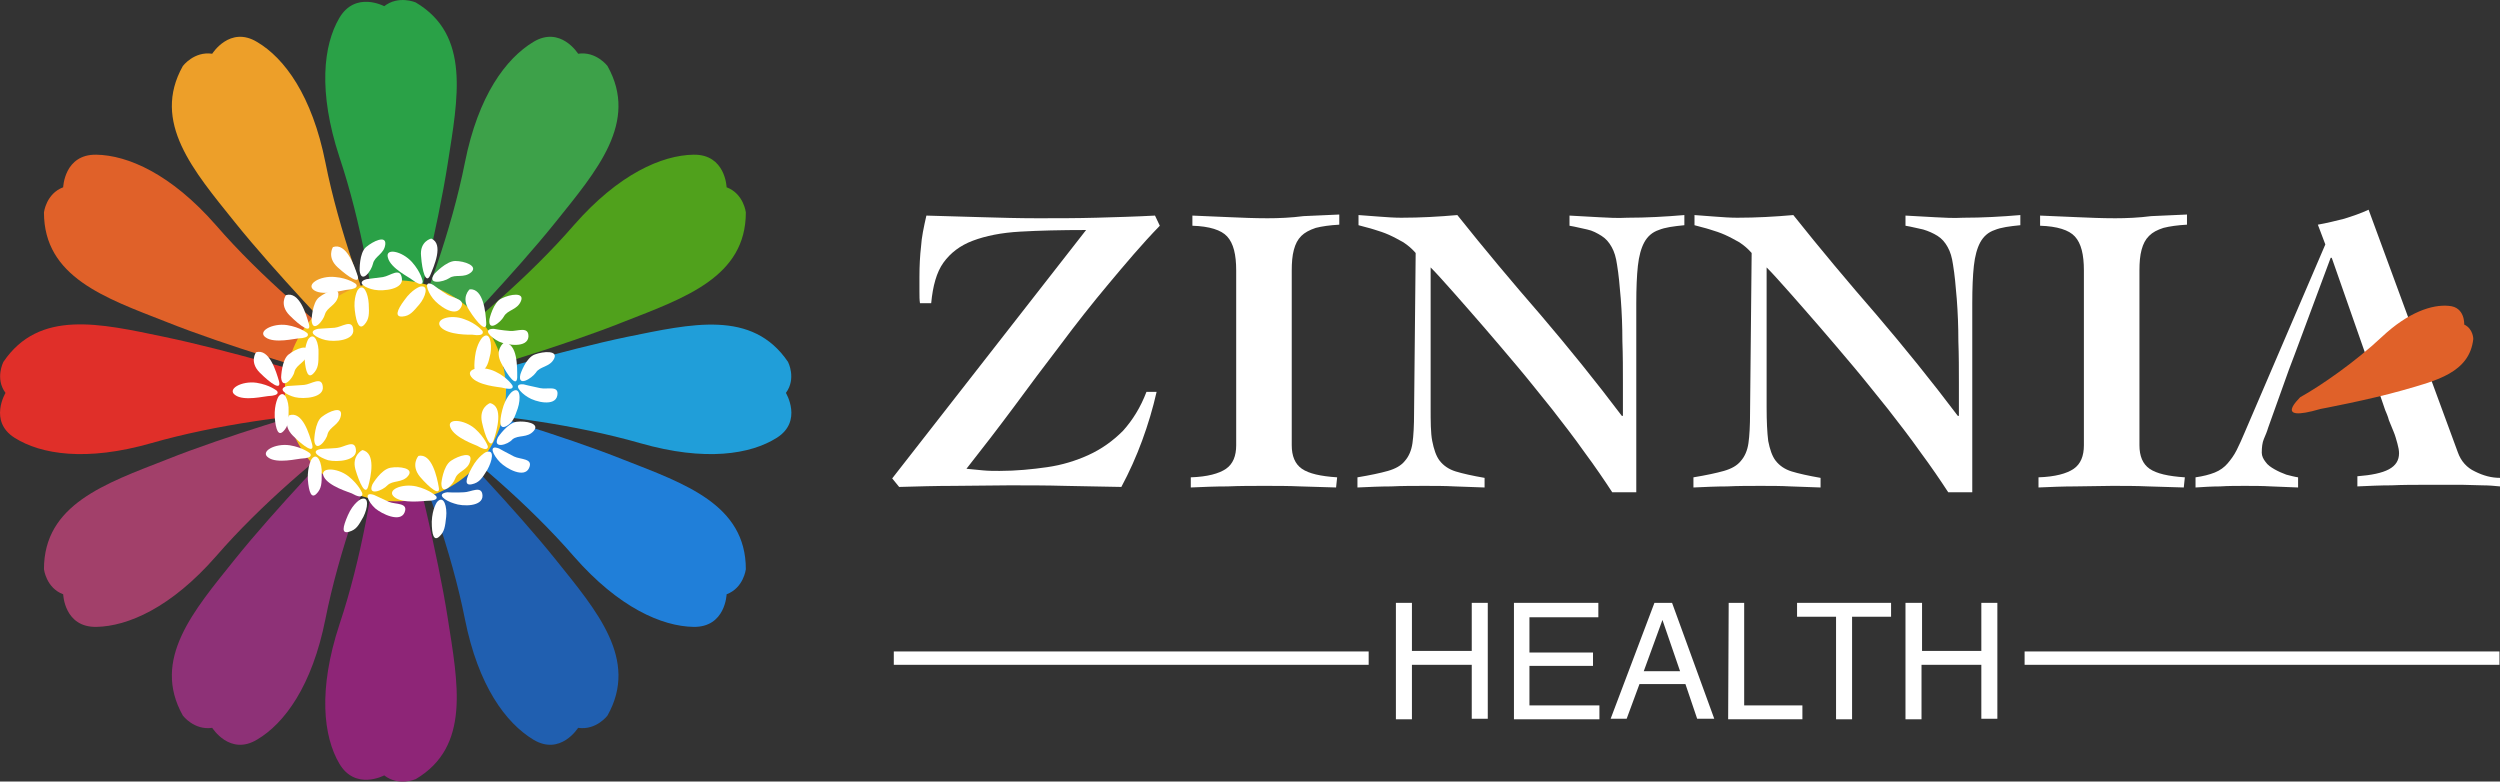 <?xml version="1.0" encoding="UTF-8"?>
<svg xmlns="http://www.w3.org/2000/svg" id="Layer_2" viewBox="0 0 468.03 146.31">
  <rect x="0" y="0" width="468.03" height="146.31" fill="#333333" stroke="none"/>
  <g id="Layer_1-2">
    <path d="m77.63,59.56s4.3-16.8,6.2-29,4.3-24-6-30.1c0,0-3.2-1.4-5.9.7,0,0-5.4-2.9-8.4,2.2s-4,13.8,0,26c4.1,12.2,6.6,26.9,7.2,35,.1,0,4.1,13.1,6.9-4.8Z" fill="#2aa147" stroke-width="0"></path>
    <path d="m89.13,70.46s16.3-4.9,28.3-7.4c11.9-2.4,23.4-5.2,30.1,4.7,0,0,1.6,3.1-.4,5.8,0,0,3.2,5.3-1.7,8.4-4.9,3.1-13.4,4.5-25.6,1-12.2-3.5-26.9-5.4-35-5.7-.1,0-13.2-3.4,4.3-6.8Z" fill="#209ed9" stroke-width="0"></path>
    <path d="m84.23,63.66s12.1-12.5,19.8-22.1,15.6-18.7,9.7-29.2c0,0-2.1-2.8-5.5-2.3,0,0-3.3-5.3-8.4-2.2s-10.3,10-12.8,22.6-7.6,26.6-11.1,34c0,.1-3,13.4,8.3-.8Z" fill="#3da149" stroke-width="0"></path>
    <path d="m88.53,69.66s16.7-4.8,28.2-9.4c11.5-4.5,22.9-8.4,22.9-20.5,0,0-.4-3.5-3.6-4.7,0,0-.2-6.2-6.2-6.1-5.9.1-14,3.6-22.4,13.2-8.4,9.7-19.8,19.3-26.5,24,0,.1-9.2,10.2,7.6,3.5Z" fill="#50a11c" stroke-width="0"></path>
    <path d="m59.03,70.46s-16.3-4.9-28.3-7.4-23.4-5.2-30.1,4.7c0,0-1.6,3.1.4,5.8,0,0-3.2,5.3,1.7,8.4,4.9,3.1,13.4,4.5,25.6,1s26.9-5.4,35-5.7c.1,0,13.2-3.4-4.3-6.8Z" fill="#e02f29" stroke-width="0"></path>
    <path d="m63.73,63.66s-12.1-12.5-19.8-22.1c-7.7-9.6-15.6-18.7-9.7-29.2,0,0,2.1-2.8,5.5-2.3,0,0,3.3-5.3,8.4-2.2,5.1,3,10.3,10,12.8,22.6,2.5,12.6,7.6,26.6,11.1,34-.1.1,2.9,13.4-8.3-.8Z" fill="#ed9f29" stroke-width="0"></path>
    <path d="m59.33,69.66s-16.7-4.8-28.2-9.4c-11.5-4.5-22.9-8.4-22.9-20.5,0,0,.4-3.5,3.6-4.7,0,0,.2-6.2,6.2-6.1,5.9.1,14,3.6,22.4,13.2,8.4,9.7,19.8,19.3,26.5,24,0,.1,9.2,10.2-7.6,3.5Z" fill="#e06129" stroke-width="0"></path>
    <path d="m77.63,86.76s4.3,16.8,6.2,29,4.3,24-6,30.1c0,0-3.2,1.4-5.9-.7,0,0-5.4,2.9-8.4-2.2s-4-13.8,0-26c4.1-12.2,6.6-26.9,7.2-35,.1,0,4.1-13.1,6.9,4.8Z" fill="#8e2577" stroke-width="0"></path>
    <path d="m84.23,82.66s12.1,12.5,19.8,22.1,15.6,18.7,9.7,29.2c0,0-2.1,2.8-5.5,2.3,0,0-3.3,5.3-8.4,2.2s-10.3-10-12.8-22.6-7.6-26.6-11.1-34c0-.1-3-13.4,8.3.8Z" fill="#205fb0" stroke-width="0"></path>
    <path d="m88.53,76.66s16.7,4.8,28.2,9.4c11.5,4.5,22.9,8.4,22.9,20.5,0,0-.4,3.5-3.6,4.7,0,0-.2,6.2-6.2,6.1-5.9-.1-14-3.6-22.4-13.2-8.4-9.7-19.8-19.3-26.5-24,0-.1-9.2-10.2,7.6-3.5Z" fill="#207fd9" stroke-width="0"></path>
    <path d="m63.73,82.66s-12.1,12.5-19.8,22.1c-7.7,9.6-15.6,18.7-9.7,29.2,0,0,2.1,2.8,5.5,2.3,0,0,3.3,5.3,8.4,2.2,5.1-3,10.3-10,12.8-22.6,2.5-12.6,7.6-26.6,11.1-34-.1-.1,2.9-13.4-8.3.8Z" fill="#8e3177" stroke-width="0"></path>
    <path d="m59.33,76.66s-16.7,4.8-28.2,9.4c-11.5,4.5-22.9,8.4-22.9,20.5,0,0,.4,3.5,3.6,4.7,0,0,.2,6.2,6.2,6.1,5.9-.1,14-3.6,22.4-13.2,8.4-9.7,19.8-19.3,26.5-24,0-.1,9.2-10.2-7.6-3.5Z" fill="#a2406a" stroke-width="0"></path>
    <circle cx="74.03" cy="73.16" r="20.7" fill="#f6c614" stroke-width="0"></circle>
    <path d="m57.53,62.36s-1.3-1.1-3.8-1.5c-2.8-.4-5.6,1.2-4,2.3,1.6,1.2,5.6.2,6.1.2,2.5-.1,1.7-1,1.7-1Z" fill="#fff" stroke-width="0"></path>
    <path d="m59.53,61.56s1.6-.1,3.1-.2c1.3-.1,3.3-1.7,3.5.3.3,2.1-3.5,2.4-5.2,2-1.7-.4-3.6-1.6-1.4-2.1Z" fill="#fff" stroke-width="0"></path>
    <path d="m58.33,59.96s.1-3.3,1.4-4.3c1.4-1.1,3.9-2.1,3.6-.3-.3,1.8-2.1,2.1-2.5,3.5-.3,1.2-2.3,3.6-2.5,1.1Z" fill="#fff" stroke-width="0"></path>
    <path d="m53.53,55.26s-1.3,1.8.7,3.8,4.1,3.5,3.6,1.6c-.5-1.8-1.8-6.2-4.3-5.4Z" fill="#fff" stroke-width="0"></path>
    <path d="m57.73,63.46s-.8,1.3-.7,3.8c.2,2.5.7,3.6,1.6,2.7,1-1,1-2,1-3.8.1-1.8-.7-4.2-1.9-2.7Z" fill="#fff" stroke-width="0"></path>
    <path d="m51.83,73.16s-1.3-1.1-3.8-1.5c-2.8-.4-5.6,1.2-4,2.3,1.6,1.2,5.6.2,6.1.2,2.6-.1,1.7-1,1.7-1Z" fill="#fff" stroke-width="0"></path>
    <path d="m53.83,72.26s1.6-.1,3.1-.2c1.3-.1,3.3-1.7,3.5.3.3,2.1-3.5,2.4-5.2,2-1.6-.4-3.5-1.6-1.4-2.1Z" fill="#fff" stroke-width="0"></path>
    <path d="m52.63,70.66s.1-3.3,1.4-4.3c1.4-1.1,3.9-2.1,3.6-.3s-2.1,2.1-2.5,3.5c-.2,1.2-2.3,3.6-2.5,1.1Z" fill="#fff" stroke-width="0"></path>
    <path d="m47.93,65.96s-1.3,1.8.7,3.8,4.1,3.5,3.6,1.6c-.5-1.7-1.8-6.2-4.3-5.4Z" fill="#fff" stroke-width="0"></path>
    <path d="m52.13,74.26s-.8,1.3-.7,3.8c.2,2.5.7,3.6,1.6,2.7,1-1,1-2,1-3.8.1-1.9-.8-4.2-1.9-2.7Z" fill="#fff" stroke-width="0"></path>
    <path d="m58.03,84.86s-1.3-1.1-3.8-1.5c-2.8-.4-5.6,1.2-4,2.3,1.6,1.2,5.6.2,6.1.2,2.6-.1,1.7-1,1.7-1Z" fill="#fff" stroke-width="0"></path>
    <path d="m60.03,84.06s1.6-.1,3.1-.2c1.3-.1,3.3-1.7,3.5.3.3,2.1-3.5,2.4-5.2,2-1.6-.5-3.5-1.7-1.4-2.1Z" fill="#fff" stroke-width="0"></path>
    <path d="m58.83,82.36s.1-3.3,1.4-4.3c1.4-1.1,3.9-2.1,3.6-.3-.3,1.8-2.1,2.1-2.5,3.5-.2,1.2-2.3,3.7-2.5,1.1Z" fill="#fff" stroke-width="0"></path>
    <path d="m54.13,77.76s-1.3,1.8.7,3.8,4.1,3.5,3.6,1.6c-.5-1.8-1.8-6.3-4.3-5.4Z" fill="#fff" stroke-width="0"></path>
    <path d="m58.33,85.96s-.8,1.3-.7,3.8c.2,2.5.7,3.6,1.6,2.7,1-1,1-2,1-3.8.1-1.9-.8-4.2-1.9-2.7Z" fill="#fff" stroke-width="0"></path>
    <path d="m67.83,92.36s-.6-1.6-2.6-3.2c-2.2-1.7-5.5-1.7-4.6.1s4.8,2.9,5.2,3.1c2.3,1.3,2,0,2,0Z" fill="#fff" stroke-width="0"></path>
    <path d="m70.03,92.66s1.5.7,2.8,1.3c1.2.5,3.7.1,2.9,2s-4.2.3-5.5-.8c-1.3-1.2-2.3-3.2-.2-2.5Z" fill="#fff" stroke-width="0"></path>
    <path d="m69.73,90.66s1.6-2.8,3.4-3.1c1.7-.3,4.4.1,3.3,1.5-1.1,1.4-2.9.8-3.9,1.8-.9,1-3.8,2.1-2.8-.2Z" fill="#fff" stroke-width="0"></path>
    <path d="m67.83,84.26s-2,1-1.3,3.6c.8,2.7,1.9,5,2.4,3.2.5-1.8,1.5-6.3-1.1-6.8Z" fill="#fff" stroke-width="0"></path>
    <path d="m67.53,93.46s-1.4.7-2.4,3-1.2,3.5.2,3.1,1.8-1.2,2.7-2.8c.8-1.6,1.2-4-.5-3.3Z" fill="#fff" stroke-width="0"></path>
    <path d="m81.63,92.86s-1.2-1.2-3.7-1.8c-2.7-.6-5.7.7-4.1,2,1.6,1.3,5.5.7,6.1.7,2.5,0,1.7-.9,1.7-.9Z" fill="#fff" stroke-width="0"></path>
    <path d="m83.73,92.16s1.6.1,3.1,0c1.3,0,3.4-1.4,3.5.6.1,2.1-3.7,2.1-5.3,1.5-1.7-.5-3.5-1.8-1.3-2.1Z" fill="#fff" stroke-width="0"></path>
    <path d="m82.63,90.46s.3-3.2,1.8-4.2,4.1-1.8,3.6,0c-.4,1.8-2.3,1.9-2.8,3.3-.4,1.2-2.6,3.4-2.6.9Z" fill="#fff" stroke-width="0"></path>
    <path d="m78.33,85.36s-1.5,1.7.3,3.9c1.8,2.1,3.9,3.8,3.5,1.9-.3-1.8-1.3-6.4-3.8-5.8Z" fill="#fff" stroke-width="0"></path>
    <path d="m81.83,93.96s-.9,1.2-1,3.7c0,2.5.4,3.7,1.4,2.8s1.1-1.9,1.3-3.7c.2-1.8-.4-4.2-1.7-2.8Z" fill="#fff" stroke-width="0"></path>
    <path d="m91.33,83.56s-.5-1.6-2.4-3.3c-2.1-1.8-5.4-2-4.6-.2.8,1.9,4.6,3.2,5,3.4,2.2,1.3,2,.1,2,.1Z" fill="#fff" stroke-width="0"></path>
    <path d="m93.43,83.96s1.4.8,2.8,1.5c1.2.6,3.7.3,2.8,2.2s-4.2.1-5.4-1.1c-1.3-1.3-2.3-3.4-.2-2.6Z" fill="#fff" stroke-width="0"></path>
    <path d="m93.23,81.86s1.8-2.7,3.5-2.9,4.4.3,3.2,1.7-2.9.7-4,1.6c-.8,1-3.8,1.9-2.7-.4Z" fill="#fff" stroke-width="0"></path>
    <path d="m91.73,75.46s-2.1.8-1.5,3.6c.6,2.7,1.6,5.2,2.2,3.3.6-1.8,1.9-6.3-.7-6.9Z" fill="#fff" stroke-width="0"></path>
    <path d="m90.93,84.66s-1.4.7-2.6,2.9c-1.2,2.2-1.4,3.4,0,3.1s1.9-1.1,2.9-2.7c.9-1.6,1.5-4-.3-3.3Z" fill="#fff" stroke-width="0"></path>
    <path d="m95.93,72.16s-.9-1.5-3.2-2.6c-2.5-1.2-5.7-.6-4.5,1s5.2,1.9,5.7,2c2.6.7,2-.4,2-.4Z" fill="#fff" stroke-width="0"></path>
    <path d="m98.03,71.96s1.6.4,3.1.7c1.3.3,3.6-.6,3.2,1.4-.4,2.1-4.1,1.2-5.5.3-1.5-.9-2.9-2.6-.8-2.4Z" fill="#fff" stroke-width="0"></path>
    <path d="m97.43,70.06s1-3.1,2.7-3.7c1.6-.6,4.4-.8,3.6.8-.8,1.6-2.7,1.4-3.4,2.6-.8,1.1-3.5,2.8-2.9.3Z" fill="#fff" stroke-width="0"></path>
    <path d="m94.33,64.16s-1.8,1.3-.5,3.8,2.9,4.6,3,2.7c0-1.9.1-6.5-2.5-6.5Z" fill="#fff" stroke-width="0"></path>
    <path d="m95.83,73.36s-1.2,1-1.8,3.4-.5,3.7.8,3c1.2-.7,1.5-1.6,2.1-3.3.6-1.8.5-4.3-1.1-3.1Z" fill="#fff" stroke-width="0"></path>
    <path d="m90.33,61.96s-1.1-1.4-3.4-2.2c-2.6-1-5.7,0-4.4,1.5,1.4,1.5,5.4,1.4,5.9,1.4,2.5.4,1.9-.7,1.9-.7Z" fill="#fff" stroke-width="0"></path>
    <path d="m92.43,61.56s1.6.3,3.1.4c1.3.1,3.5-1,3.4,1.1-.2,2.1-3.9,1.6-5.5.9-1.6-.8-3.2-2.4-1-2.4Z" fill="#fff" stroke-width="0"></path>
    <path d="m91.63,59.76s.7-3.2,2.3-3.9c1.6-.8,4.3-1.2,3.6.5s-2.5,1.6-3.2,2.9c-.6,1.1-3,3-2.7.5Z" fill="#fff" stroke-width="0"></path>
    <path d="m87.93,54.16s-1.7,1.5-.1,3.9c1.5,2.4,3.3,4.3,3.2,2.4-.1-1.9-.5-6.5-3.1-6.3Z" fill="#fff" stroke-width="0"></path>
    <path d="m90.33,63.16s-1.1,1.1-1.4,3.6c-.3,2.5-.1,3.7,1.1,2.9,1.2-.8,1.4-1.7,1.8-3.5.3-1.8-.1-4.3-1.5-3Z" fill="#fff" stroke-width="0"></path>
    <path d="m79.13,52.66s-.3-1.7-2-3.6c-1.9-2.1-5.1-2.7-4.5-.8.5,2,4.1,3.7,4.5,4.1,2.1,1.6,2,.3,2,.3Z" fill="#fff" stroke-width="0"></path>
    <path d="m81.13,53.36s1.3,1,2.6,1.8c1.1.7,3.6.8,2.5,2.5-1.1,1.8-4.2-.5-5.2-1.8-1.1-1.4-1.8-3.6.1-2.5Z" fill="#fff" stroke-width="0"></path>
    <path d="m81.33,51.26s2.2-2.4,3.9-2.4,4.3.9,3,2.1c-1.4,1.2-3,.3-4.1,1.1-1.2.8-4.3,1.3-2.8-.8Z" fill="#fff" stroke-width="0"></path>
    <path d="m80.73,44.66s-2.2.5-1.9,3.3c.2,2.8.9,5.3,1.7,3.6.7-1.7,2.6-5.9.2-6.9Z" fill="#fff" stroke-width="0"></path>
    <path d="m78.63,53.66s-1.5.5-2.9,2.5c-1.5,2-1.8,3.2-.4,3.1,1.4-.1,2-.9,3.2-2.3,1.1-1.3,1.9-3.7.1-3.3Z" fill="#fff" stroke-width="0"></path>
    <path d="m66.63,53.16s-1.4-1.1-3.9-1.3c-2.8-.3-5.6,1.4-3.9,2.5s5.6-.1,6.1-.1c2.6-.2,1.7-1.1,1.7-1.1Z" fill="#fff" stroke-width="0"></path>
    <path d="m68.63,52.26s1.6-.2,3.1-.4c1.3-.2,3.2-1.9,3.5.2.4,2.1-3.4,2.5-5.1,2.2s-3.6-1.4-1.5-2Z" fill="#fff" stroke-width="0"></path>
    <path d="m67.33,50.66s-.1-3.3,1.2-4.4c1.3-1.1,3.8-2.3,3.6-.5s-2,2.2-2.3,3.6c-.3,1.4-2.2,3.9-2.5,1.3Z" fill="#fff" stroke-width="0"></path>
    <path d="m62.33,46.26s-1.2,1.9.9,3.8c2.1,1.9,4.3,3.3,3.7,1.5-.6-1.8-2.1-6.2-4.6-5.3Z" fill="#fff" stroke-width="0"></path>
    <path d="m66.93,54.36s-.8,1.4-.5,3.8c.3,2.5.9,3.6,1.8,2.6.9-1,.9-2,.8-3.9s-1-4.1-2.1-2.5Z" fill="#fff" stroke-width="0"></path>
    <path d="m261.33,112.86h3v9h11.2v-9h3v21.7h-3v-10.1h-11.2v10.2h-3v-21.8Z" fill="#fff" stroke-width="0"></path>
    <path d="m283.43,112.86h15.8v2.7h-12.9v6.6h11.9v2.5h-11.9v7.4h13.1v2.6h-16v-21.8h0Z" fill="#fff" stroke-width="0"></path>
    <path d="m309.73,112.86h3.3l7.9,21.7h-3.2l-2.2-6.5h-8.6l-2.4,6.5h-3l8.2-21.7Zm4.8,12.8l-3.3-9.6-3.5,9.6h6.8Z" fill="#fff" stroke-width="0"></path>
    <path d="m323.63,112.86h2.9v19.2h10.9v2.6h-13.9l.1-21.8h0Z" fill="#fff" stroke-width="0"></path>
    <path d="m354.03,112.86v2.6h-7.3v19.2h-3v-19.2h-7.3v-2.6h17.6Z" fill="#fff" stroke-width="0"></path>
    <path d="m356.83,112.86h3v9h11.1v-9h3v21.7h-3v-10.1h-11.2v10.2h-3v-21.8h.1Z" fill="#fff" stroke-width="0"></path>
    <rect x="167.33" y="121.96" width="88.9" height="2.5" fill="#fff" stroke-width="0"></rect>
    <rect x="379.03" y="121.96" width="88.9" height="2.5" fill="#fff" stroke-width="0"></rect>
    <path d="m198.53,64.56c2.9-3.9,5.9-7.7,9-11.4s6.2-7.4,9.6-10.9l-.9-1.9c-3.7.2-7.4.3-11,.4-3.6.1-7.3.1-11,.1-3.5,0-7-.1-10.4-.2-3.4-.1-6.9-.2-10.4-.3-.5,2.2-.9,4.1-1,5.8-.2,1.7-.3,3.6-.3,5.7v2.7c0,.9,0,1.6.1,2.2h2.1c.3-3.2,1-5.8,2.3-7.6s3.1-3.2,5.5-4.1c2.4-.9,5.3-1.5,8.9-1.7,3.5-.2,7.6-.3,12.3-.3l-36.3,46.5,1.3,1.6c3.4-.1,6.9-.2,10.3-.2s6.9-.1,10.3-.1,7,0,10.5.1c3.4.1,6.9.1,10.5.2,1.5-2.8,2.8-5.7,3.9-8.7s2-6,2.7-9.1h-1.9c-1.1,2.9-2.6,5.3-4.4,7.3-1.9,1.9-4,3.4-6.4,4.5s-5,1.9-7.8,2.3c-2.8.4-5.8.7-8.9.7-1,0-2.1,0-3.1-.1s-2.1-.2-3.1-.3c3-3.8,6-7.7,8.9-11.6,2.8-3.8,5.7-7.7,8.7-11.6Z" fill="#fff" stroke-width="0"></path>
    <path d="m237.23,40.86c-2.4,0-4.7-.1-7-.2-2.3-.1-4.6-.2-7-.3v1.9c3.2.1,5.4.8,6.5,2,1.2,1.3,1.7,3.4,1.7,6.4v32.7c0,2-.6,3.5-1.9,4.4s-3.5,1.5-6.6,1.6v1.9c2.3-.1,4.6-.2,6.9-.2,2.3-.1,4.6-.1,6.9-.1s4.5,0,6.7.1,4.4.1,6.7.2l.2-1.9c-3.1-.2-5.3-.7-6.6-1.6s-1.9-2.4-1.9-4.4v-32.7c0-1.5.1-2.8.4-3.9.3-1.1.7-1.9,1.4-2.6.6-.6,1.5-1.1,2.7-1.5,1.2-.3,2.6-.5,4.4-.6v-1.9c-2.3.1-4.5.2-6.7.3-2.3.3-4.6.4-6.8.4Z" fill="#fff" stroke-width="0"></path>
    <path d="m299.23,40.66c-1.8-.1-3.6-.2-5.4-.3v1.9c1.2.2,2.3.5,3.3.7s1.9.7,2.7,1.2,1.4,1.2,1.9,2.1c.5.9.8,1.9,1,3.3.3,1.8.5,3.9.7,6.4.2,2.6.3,5.2.3,7.9.1,2.7.1,5.3.1,7.8v6.2h-.2c-4.9-6.5-10-12.8-15.2-18.9-5.3-6.1-10.5-12.3-15.6-18.7-3.4.3-6.9.5-10.5.5-1.3,0-2.7-.1-4-.2-1.4-.1-2.7-.2-4-.3v1.9c1,.3,2,.5,2.9.8,1,.3,1.9.6,2.8,1s1.8.9,2.7,1.4c.9.6,1.6,1.2,2.3,2l-.3,30c0,2.3-.1,4.2-.3,5.6-.2,1.4-.7,2.5-1.4,3.3-.7.9-1.8,1.5-3.2,1.9s-3.3.8-5.7,1.2v1.9c2.2-.1,4.3-.2,6.3-.2,2-.1,4.2-.1,6.3-.1,1.9,0,3.8,0,5.6.1,1.9.1,3.7.1,5.6.2v-1.8c-2.3-.4-4.1-.8-5.4-1.2s-2.3-1.1-3-2-1.1-2.2-1.4-3.7-.3-3.7-.3-6.3v-26.2c1.2,1.2,2.6,2.8,4.3,4.7,1.7,1.9,3.5,4,5.6,6.4,2,2.3,4.1,4.8,6.3,7.4,2.2,2.6,4.3,5.3,6.5,8,2.1,2.7,4.2,5.4,6.1,8.1,2,2.7,3.7,5.2,5.2,7.5h4.5v-35.4c0-2.8.1-5.2.3-7,.2-1.8.6-3.3,1.2-4.4.6-1.1,1.5-1.9,2.7-2.3,1.2-.5,2.8-.7,4.8-.9v-1.9c-3.5.3-7.1.5-10.7.5-1.8.1-3.6,0-5.4-.1Z" fill="#fff" stroke-width="0"></path>
    <path d="m362.13,40.66c-1.8-.1-3.6-.2-5.4-.3v1.9c1.2.2,2.3.5,3.3.7,1,.3,1.9.7,2.7,1.2.8.5,1.4,1.2,1.9,2.1.5.9.8,1.9,1,3.3.3,1.8.5,3.9.7,6.4.2,2.6.3,5.2.3,7.9.1,2.7.1,5.3.1,7.8v6.2h-.2c-4.9-6.5-10-12.8-15.2-18.9-5.3-6.1-10.5-12.3-15.6-18.7-3.4.3-6.9.5-10.5.5-1.3,0-2.7-.1-4-.2-1.4-.1-2.7-.2-4-.3v1.9c1,.3,2,.5,2.9.8,1,.3,1.9.6,2.8,1s1.8.9,2.7,1.4c.9.6,1.6,1.2,2.3,2l-.3,30c0,2.3-.1,4.2-.3,5.6-.2,1.4-.7,2.5-1.4,3.3-.7.9-1.8,1.5-3.2,1.9s-3.3.8-5.7,1.2v1.9c2.2-.1,4.3-.2,6.3-.2,2-.1,4.2-.1,6.3-.1,1.9,0,3.8,0,5.6.1,1.9.1,3.7.1,5.6.2v-1.8c-2.3-.4-4.1-.8-5.4-1.2s-2.3-1.1-3-2-1.1-2.2-1.4-3.7c-.2-1.6-.3-3.7-.3-6.3v-26.2c1.2,1.2,2.6,2.8,4.3,4.7s3.5,4,5.6,6.4c2,2.3,4.1,4.8,6.3,7.4,2.2,2.6,4.3,5.3,6.5,8,2.1,2.7,4.2,5.4,6.1,8.1,2,2.7,3.7,5.2,5.2,7.5h4.5v-35.4c0-2.8.1-5.2.3-7,.2-1.8.6-3.3,1.2-4.4.6-1.1,1.5-1.9,2.7-2.3,1.2-.5,2.8-.7,4.8-.9v-1.9c-3.5.3-7.1.5-10.7.5-1.8.1-3.6,0-5.4-.1Z" fill="#fff" stroke-width="0"></path>
    <path d="m395.93,40.86c-2.4,0-4.7-.1-7-.2-2.3-.1-4.6-.2-7-.3v1.9c3.2.1,5.4.8,6.5,2,1.2,1.3,1.7,3.4,1.7,6.4v32.7c0,2-.6,3.5-1.9,4.4s-3.5,1.5-6.6,1.6v1.9c2.3-.1,4.6-.2,6.9-.2s4.6-.1,6.9-.1,4.5,0,6.7.1,4.4.1,6.7.2l.2-1.9c-3.1-.2-5.3-.7-6.6-1.6-1.3-.9-1.9-2.4-1.9-4.4v-32.7c0-1.5.1-2.8.4-3.9.3-1.1.7-1.9,1.4-2.6s1.5-1.1,2.7-1.5c1.2-.3,2.6-.5,4.4-.6v-1.9c-2.3.1-4.5.2-6.7.3-2.3.3-4.6.4-6.8.4Z" fill="#fff" stroke-width="0"></path>
    <path d="m463.33,88.26c-1.5-.7-2.6-1.9-3.2-3.6l-16.7-45.4c-1.5.7-3,1.2-4.6,1.7-1.6.4-3.2.8-4.9,1.1l1.4,3.7-15.1,35.2c-.5,1.2-1,2.3-1.5,3.3s-1.1,1.8-1.7,2.5-1.4,1.3-2.4,1.7-2.2.7-3.6.9v1.9c1.5-.1,3.1-.2,4.6-.2,1.5-.1,3.1-.1,4.6-.1,1.6,0,3.3,0,5,.1s3.3.1,5,.2v-1.9c-.7-.1-1.4-.3-2.2-.5-.8-.3-1.5-.6-2.2-1s-1.3-.8-1.7-1.4c-.4-.5-.7-1.1-.7-1.7,0-1,.1-1.9.4-2.6.3-.7.6-1.4.8-2.1l3.9-10.9,1.1-2.9,6.7-18h.2l6.3,18,1.1,2.9,2.6,7.6c.2.5.5,1.1.7,1.9.3.7.6,1.5.9,2.2.3.7.5,1.5.7,2.2s.3,1.3.3,1.8c0,1.3-.6,2.3-1.9,3-1.3.7-3.3,1.1-5.9,1.3v1.9c2.2-.1,4.3-.2,6.4-.2,2.1-.1,4.3-.1,6.4-.1h6.9c1.2,0,2.5.1,3.7.1s2.3.1,3.3.2v-1.6c-1.6,0-3.1-.4-4.7-1.2Z" fill="#fff" stroke-width="0"></path>
    <path d="m434.43,76.56s9.1-1.7,15.4-3.5c6.3-1.8,12.5-3.3,13.2-9.6,0,0,0-1.9-1.7-2.7,0,0,.2-3.3-2.9-3.5-3.1-.3-7.6,1.2-12.5,5.8-5,4.7-11.5,9.2-15.3,11.3,0,.1-5.4,4.9,3.8,2.2Z" fill="#e06129" stroke-width="0"></path>
  </g>
</svg>
